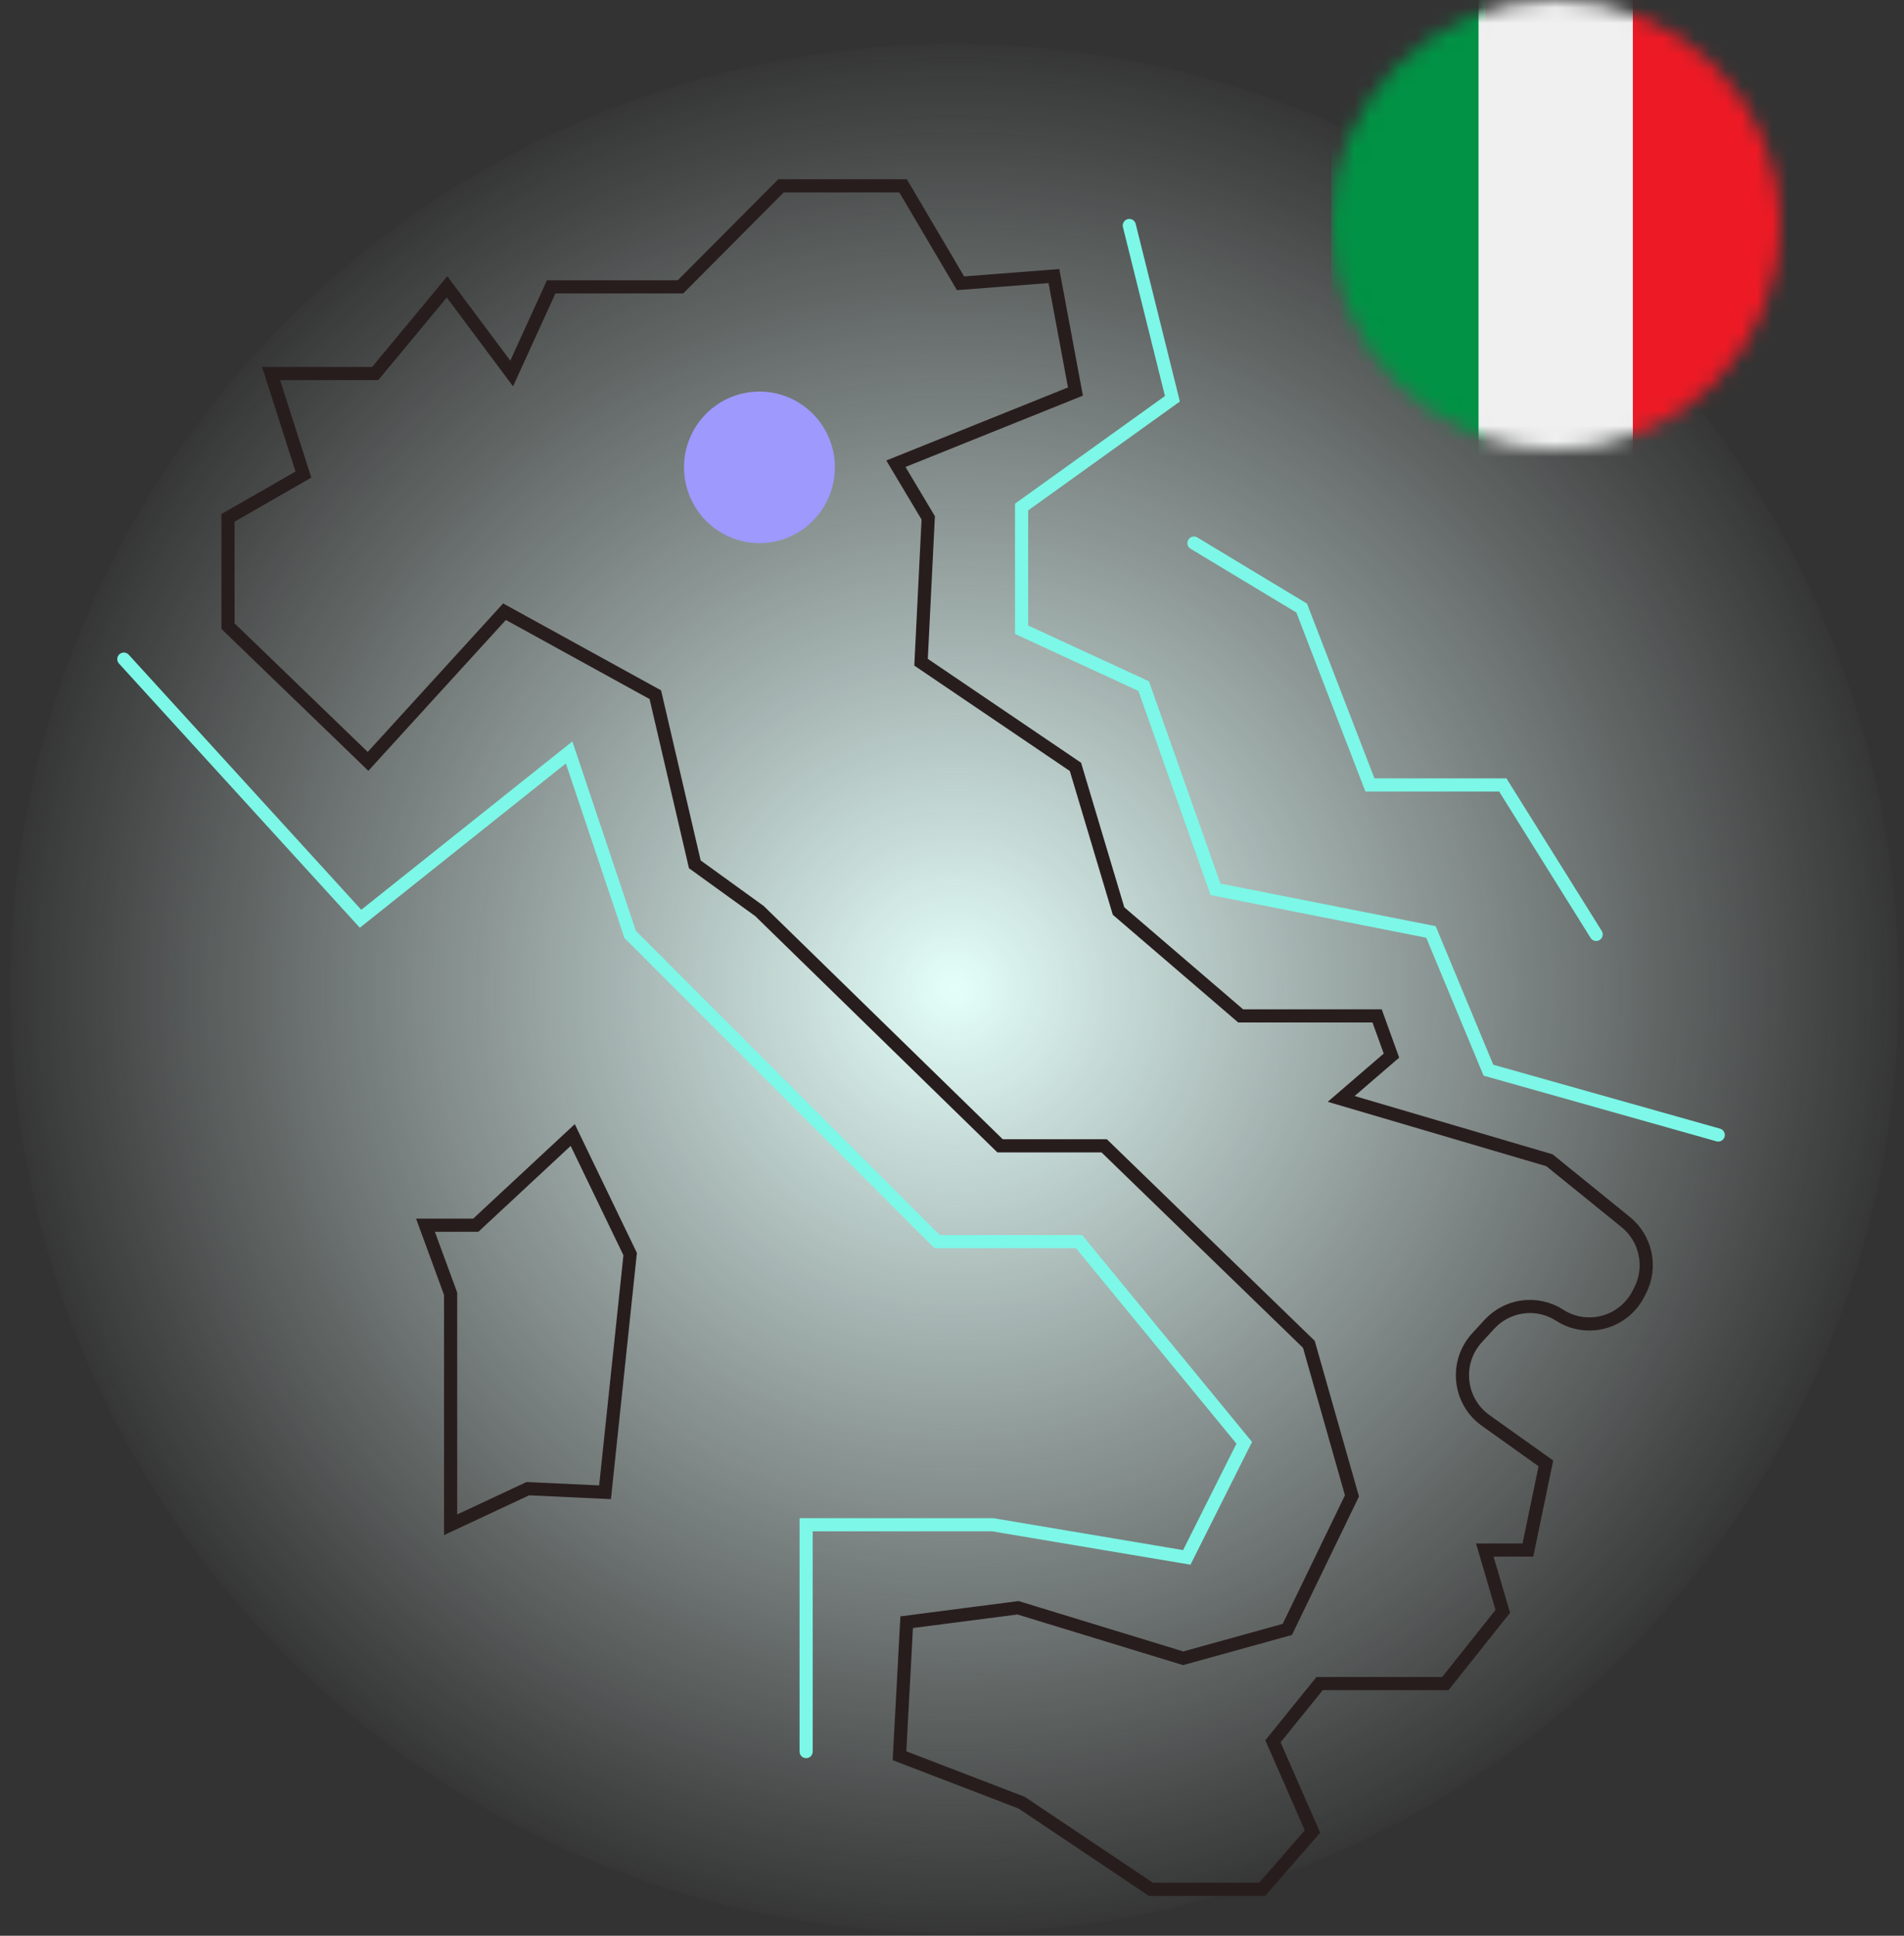 <?xml version="1.0" encoding="UTF-8"?> <svg xmlns="http://www.w3.org/2000/svg" xmlns:xlink="http://www.w3.org/1999/xlink" width="123px" height="125px" viewBox="0 0 123 125" version="1.1"><rect x="0" y="0" width="123" height="125" fill="#333333" stroke="none"/><title>Group 11</title><defs><radialGradient cx="50%" cy="50%" fx="50%" fy="50%" r="50%" id="radialGradient-1"><stop stop-color="#E4FFFA" offset="0%"></stop><stop stop-color="#E0F0ED" stop-opacity="0" offset="99.962%"></stop></radialGradient><path d="M0,14.501 C0,22.508 6.491,29 14.5,29 L14.5,29 C22.507,29 29,22.508 29,14.501 L29,14.501 C29,6.492 22.507,0 14.5,0 L14.5,0 C6.491,0 0,6.492 0,14.501 L0,14.501 Z" id="path-2"></path></defs><g id="Page-1" stroke="none" stroke-width="1" fill="none" fill-rule="evenodd"><g id="BRN" transform="translate(-1063, -637)"><g id="Group-11" transform="translate(1063.662, 637)"><circle id="Oval-Copy-23" fill="url(#radialGradient-1)" cx="61" cy="63.842" r="61"></circle><g id="Group-19" transform="translate(7.338, 0)"><g id="Group-13" transform="translate(0, 12)"><path d="M41.061,46.83 L36.885,43.814 L34.334,32.86 L24.591,27.501 L15.775,37.165 L6.728,28.432 L6.728,21.441 L11.6,18.645 L9.512,12.119 L16.239,12.119 L20.879,6.525 L25.054,12.119 L27.606,6.525 L35.958,6.525 L42.453,0 L50.34,0 L54.052,6.293 L60.084,5.827 L61.475,13.284 L49.876,17.945 L51.964,21.441 L51.501,30.763 L61.475,37.521 L64.259,46.83 L72.147,53.601 L80.962,53.601 L81.889,56.166 L78.642,58.962 L92.097,62.924 L97.022,66.914 C98.341,67.983 98.729,69.836 97.948,71.346 L97.837,71.563 C96.873,73.431 94.519,74.065 92.755,72.929 L92.755,72.929 C91.3,71.995 89.389,72.242 88.217,73.516 L87.421,74.383 C85.964,75.968 86.225,78.479 87.977,79.728 L91.865,82.499 L90.705,88.093 L87.921,88.093 L89.082,92.055 L85.37,96.716 L77.25,96.716 L74.234,100.445 L76.786,106.271 L73.539,110 L66.346,110 L57.996,104.406 L50.108,101.377 L50.572,92.754 L57.764,91.822 L68.434,95.084 L75.162,93.22 L79.338,84.597 L76.554,74.809 L63.331,61.991 L56.604,61.991 L41.061,46.83 Z" id="Stroke-1" stroke="#281D1D" stroke-width="0.85"></path><polygon id="Stroke-3" stroke="#281D1D" stroke-width="0.85" points="21.11 86.462 21.11 71.546 19.486 67.118 22.735 67.118 28.998 61.293 32.709 68.983 31.086 84.364 26.098 84.131"></polygon><polyline id="Stroke-5" stroke="#7DF7E7" stroke-width="0.85" stroke-linecap="round" points="44.077 101.107 44.077 86.462 56.139 86.462 68.667 88.569 72.379 81.168 61.707 68.177 52.538 68.177 32.71 48.34 28.766 36.589 15.292 47.329 0 30.562"></polyline><polyline id="Stroke-7" stroke="#7DF7E7" stroke-width="0.85" stroke-linecap="round" points="64.955 2.564 67.739 13.75 57.996 20.742 57.996 28.666 65.882 32.306 70.523 45.428 84.442 48.182 88.153 57.107 103 61.292"></polyline><polyline id="Stroke-9" stroke="#7DF7E7" stroke-width="0.85" stroke-linecap="round" points="69.131 23.072 76.09 27.267 80.498 38.687 89.081 38.687 95.113 48.34"></polyline><path d="M45.933,18.178 C45.933,20.881 43.752,23.072 41.061,23.072 C38.371,23.072 36.19,20.881 36.19,18.178 C36.19,15.476 38.371,13.285 41.061,13.285 C43.752,13.285 45.933,15.476 45.933,18.178" id="Fill-11" fill="#9D99FD"></path></g><g id="Group-18" transform="translate(78, 0)"><mask id="mask-3" fill="white"><use xlink:href="#path-2"></use></mask><g id="Clip-15"></g><polygon id="Fill-14" fill="#019245" mask="url(#mask-3)" points="0 34.608 9.969 34.608 9.969 -5.608 0 -5.608"></polygon><polygon id="Fill-16" fill="#F0F0F0" mask="url(#mask-3)" points="9.515 34.608 19.484 34.608 19.484 -5.608 9.515 -5.608"></polygon><polygon id="Fill-17" fill="#ED1A25" mask="url(#mask-3)" points="19.484 34.608 29.453 34.608 29.453 -5.608 19.484 -5.608"></polygon></g></g></g></g></g></svg> 